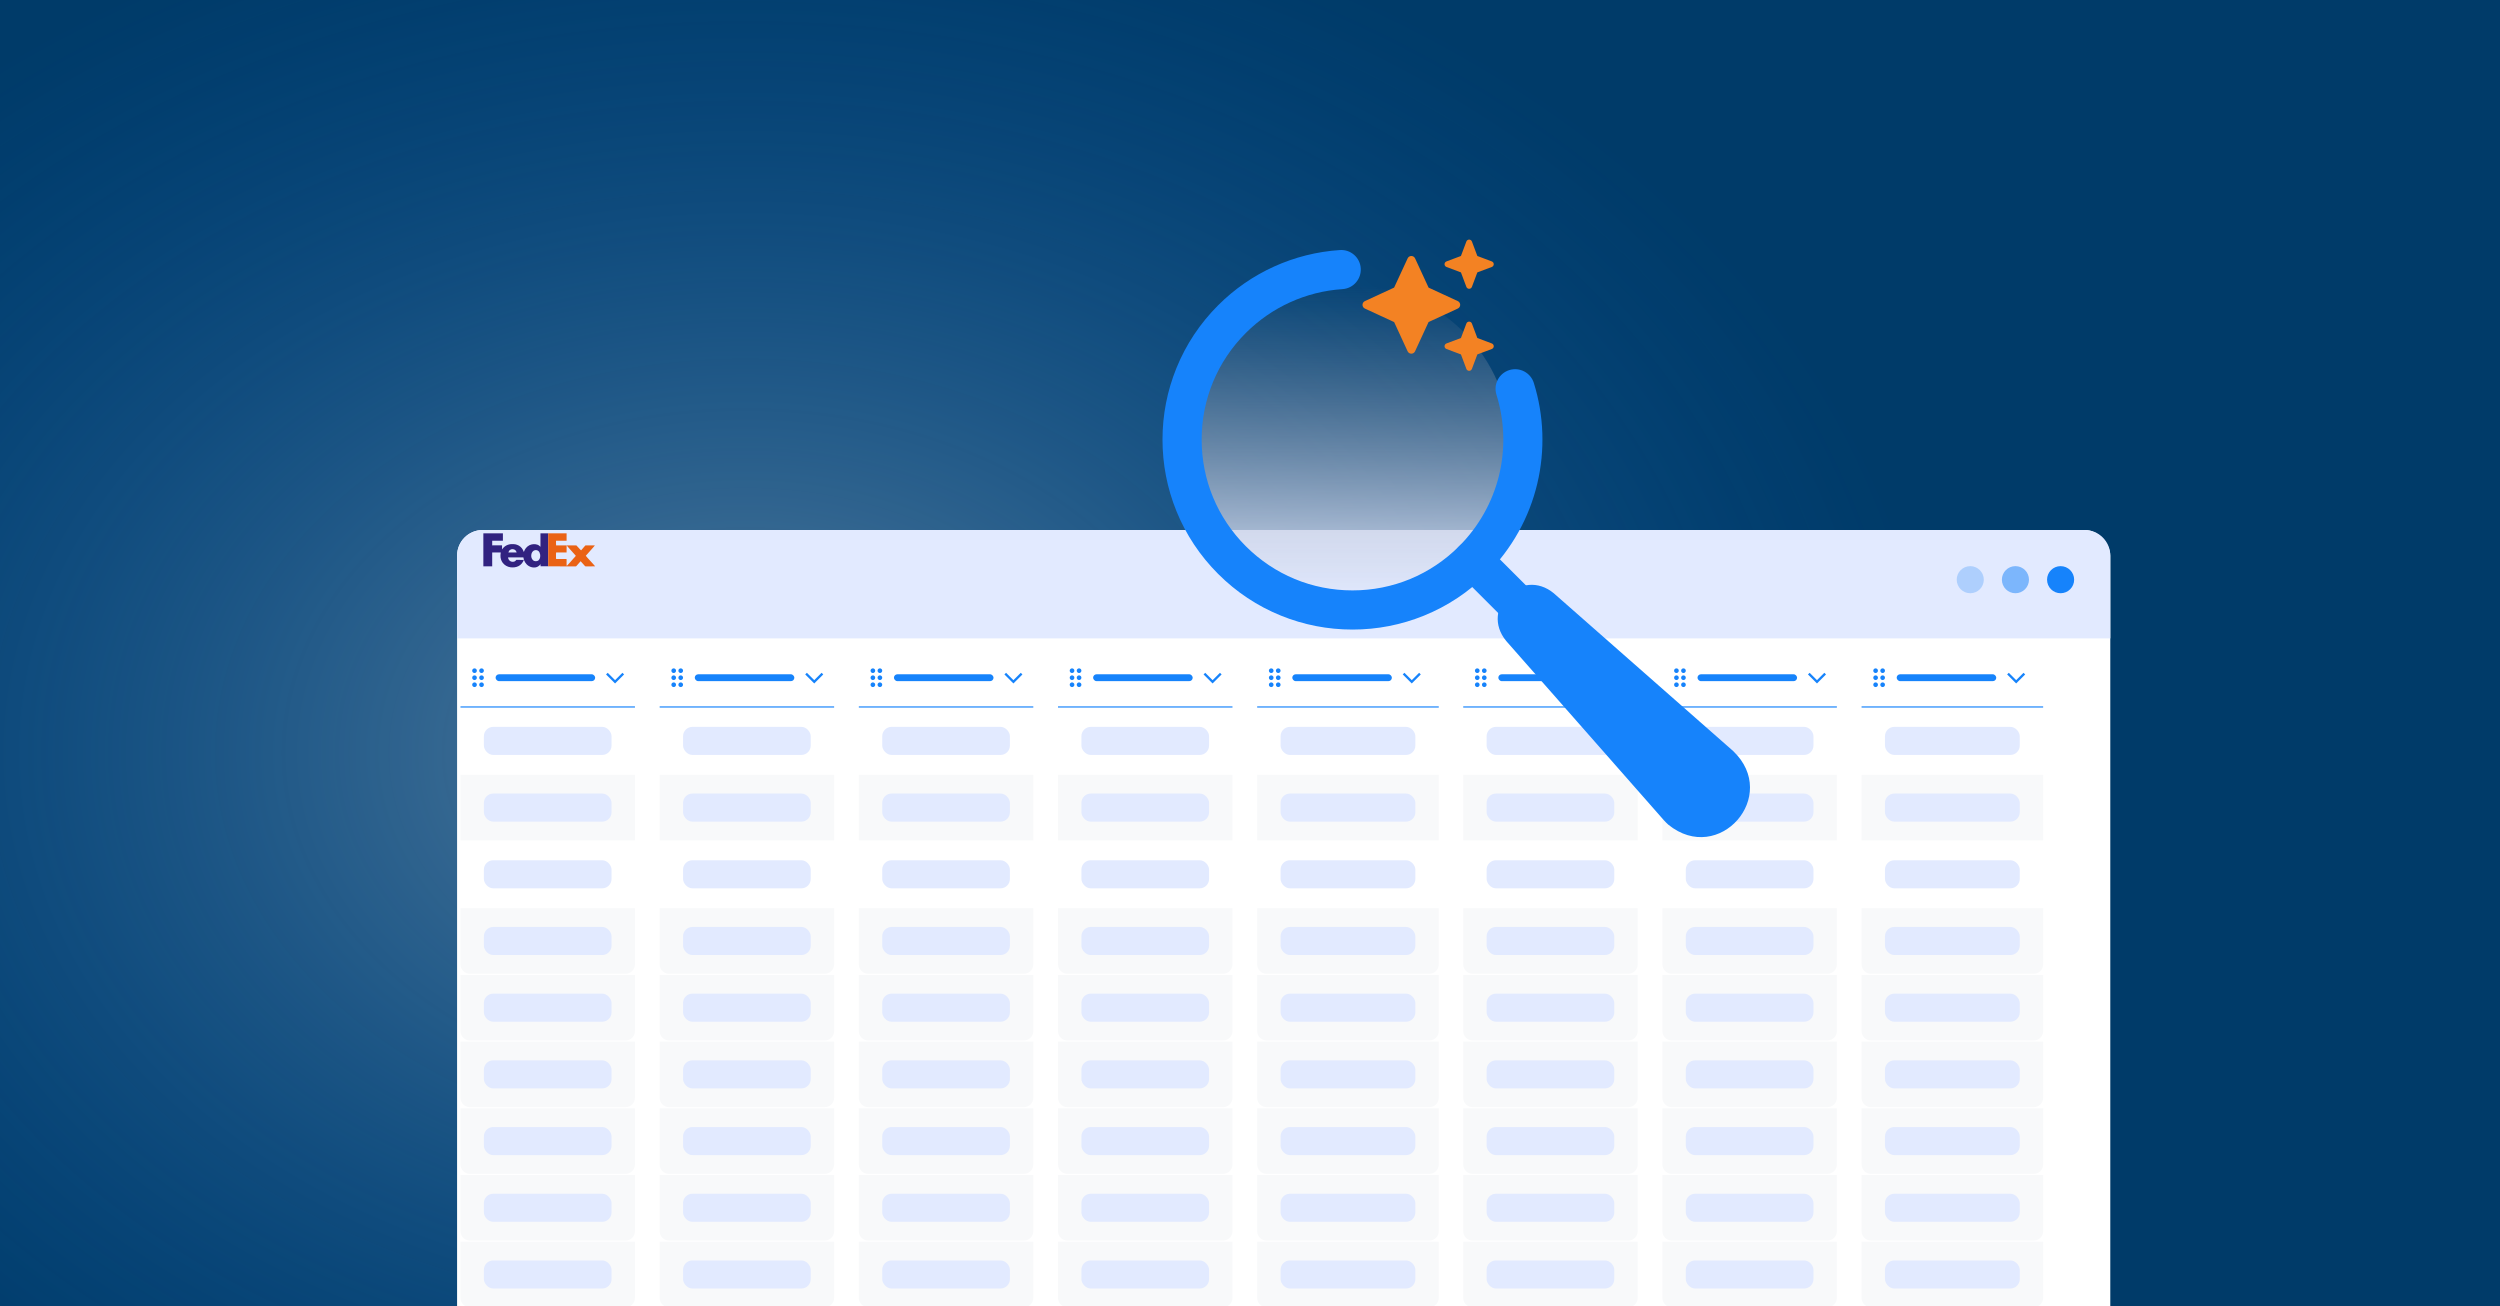 <svg width="1200" height="627" viewBox="0 0 1200 627" fill="none" xmlns="http://www.w3.org/2000/svg">
<g clip-path="url(#clip0_5223_3172)">
<rect width="1200" height="627" fill="#003B69"/>
<ellipse opacity="0.5" cx="358.598" cy="361.5" rx="567.598" ry="426.5" fill="url(#paint0_radial_5223_3172)" fill-opacity="0.7"/>
<g filter="url(#filter0_d_5223_3172)">
<rect x="203" y="238" width="793.54" height="490" rx="12.3" fill="white"/>
<path d="M203 250.3C203 243.507 208.507 238 215.3 238H984.24C991.033 238 996.54 243.507 996.54 250.3V290.035H203V250.3Z" fill="#E2EAFF"/>
<circle cx="972.69" cy="261.849" r="6.504" fill="#1683FB"/>
<circle cx="929.329" cy="261.849" r="6.504" fill="#1683FB" fill-opacity="0.25"/>
<circle cx="951.01" cy="261.849" r="6.504" fill="#1683FB" fill-opacity="0.5"/>
</g>
<g filter="url(#filter1_d_5223_3172)">
<rect x="702.346" y="310.7" width="83.748" height="155.579" rx="4.493" fill="white"/>
<rect x="702.346" y="310.7" width="83.748" height="26.959" rx="4.493" fill="white"/>
<path d="M707.963 324.18C707.963 323.559 708.466 323.056 709.086 323.056C709.707 323.056 710.21 323.559 710.21 324.18C710.21 324.8 709.707 325.303 709.086 325.303C708.466 325.303 707.963 324.8 707.963 324.18ZM707.963 320.81C707.963 320.189 708.466 319.687 709.086 319.687C709.707 319.687 710.21 320.189 710.21 320.81C710.21 321.43 709.707 321.933 709.086 321.933C708.466 321.933 707.963 321.43 707.963 320.81ZM707.963 327.55C707.963 326.929 708.466 326.426 709.086 326.426C709.707 326.426 710.21 326.929 710.21 327.55C710.21 328.17 709.707 328.673 709.086 328.673C708.466 328.673 707.963 328.17 707.963 327.55ZM711.333 324.18C711.333 323.559 711.836 323.056 712.456 323.056C713.077 323.056 713.579 323.559 713.579 324.18C713.579 324.8 713.077 325.303 712.456 325.303C711.836 325.303 711.333 324.8 711.333 324.18ZM711.333 320.81C711.333 320.189 711.836 319.687 712.456 319.687C713.077 319.687 713.579 320.189 713.579 320.81C713.579 321.43 713.077 321.933 712.456 321.933C711.836 321.933 711.333 321.43 711.333 320.81ZM711.333 327.55C711.333 326.929 711.836 326.426 712.456 326.426C713.077 326.426 713.579 326.929 713.579 327.55C713.579 328.17 713.077 328.673 712.456 328.673C711.836 328.673 711.333 328.17 711.333 327.55Z" fill="#1683FB"/>
<g clip-path="url(#clip1_5223_3172)">
<rect x="719.195" y="322.531" width="47.802" height="3.297" rx="1.648" fill="#1683FB"/>
</g>
<path d="M772.615 322.214L776.547 326.145L780.478 322.214" stroke="#1683FB" stroke-width="1.123"/>
<path d="M702.346 338.222L786.094 338.222" stroke="#1683FB" stroke-width="0.562"/>
<rect x="702.346" y="338.783" width="83.748" height="31.453" rx="4.493" fill="white"/>
<rect x="713.578" y="347.77" width="61.282" height="13.48" rx="4.493" fill="#E2EAFF"/>
<rect width="83.748" height="31.453" transform="translate(702.346 370.797)" fill="#F8F9FA"/>
<rect x="713.578" y="379.783" width="61.282" height="13.48" rx="4.493" fill="#E2EAFF"/>
<rect x="702.346" y="402.812" width="83.748" height="31.453" rx="4.493" fill="white"/>
<rect x="713.578" y="411.798" width="61.282" height="13.48" rx="4.493" fill="#E2EAFF"/>
<path d="M702.346 434.826H786.094V461.786C786.094 464.267 784.082 466.279 781.6 466.279H706.839C704.357 466.279 702.346 464.267 702.346 461.786V434.826Z" fill="#F8F9FA"/>
<rect x="713.578" y="443.812" width="61.282" height="13.48" rx="4.493" fill="#E2EAFF"/>
<path d="M702.346 466.841H786.094V493.8C786.094 496.282 784.082 498.294 781.6 498.294H706.839C704.357 498.294 702.346 496.282 702.346 493.8V466.841Z" fill="#F8F9FA"/>
<rect x="713.578" y="475.827" width="61.282" height="13.48" rx="4.493" fill="#E2EAFF"/>
<path d="M702.346 498.854H786.094V525.814C786.094 528.296 784.082 530.307 781.6 530.307H706.839C704.357 530.307 702.346 528.296 702.346 525.814V498.854Z" fill="#F8F9FA"/>
<rect x="713.578" y="507.841" width="61.282" height="13.48" rx="4.493" fill="#E2EAFF"/>
<path d="M702.346 530.869H786.094V557.829C786.094 560.31 784.082 562.322 781.6 562.322H706.839C704.357 562.322 702.346 560.31 702.346 557.829V530.869Z" fill="#F8F9FA"/>
<rect x="713.578" y="539.855" width="61.282" height="13.48" rx="4.493" fill="#E2EAFF"/>
<path d="M702.346 562.884H786.094V589.843C786.094 592.325 784.082 594.337 781.6 594.337H706.839C704.357 594.337 702.346 592.325 702.346 589.843V562.884Z" fill="#F8F9FA"/>
<rect x="713.578" y="571.87" width="61.282" height="13.48" rx="4.493" fill="#E2EAFF"/>
<path d="M702.346 594.898H786.094V621.858C786.094 624.339 784.082 626.351 781.6 626.351H706.839C704.357 626.351 702.346 624.339 702.346 621.858V594.898Z" fill="#F8F9FA"/>
<rect x="713.578" y="603.885" width="61.282" height="13.48" rx="4.493" fill="#E2EAFF"/>
<path d="M702.346 626.912H786.094V653.872C786.094 656.353 784.082 658.365 781.6 658.365H706.839C704.357 658.365 702.346 656.353 702.346 653.872V626.912Z" fill="#F8F9FA"/>
</g>
<g filter="url(#filter2_d_5223_3172)">
<rect x="797.949" y="310.7" width="83.748" height="155.579" rx="4.493" fill="white"/>
<rect x="797.949" y="310.7" width="83.748" height="26.959" rx="4.493" fill="white"/>
<path d="M803.566 324.18C803.566 323.559 804.069 323.056 804.69 323.056C805.31 323.056 805.813 323.559 805.813 324.18C805.813 324.8 805.31 325.303 804.69 325.303C804.069 325.303 803.566 324.8 803.566 324.18ZM803.566 320.81C803.566 320.189 804.069 319.687 804.69 319.687C805.31 319.687 805.813 320.189 805.813 320.81C805.813 321.43 805.31 321.933 804.69 321.933C804.069 321.933 803.566 321.43 803.566 320.81ZM803.566 327.55C803.566 326.929 804.069 326.426 804.69 326.426C805.31 326.426 805.813 326.929 805.813 327.55C805.813 328.17 805.31 328.673 804.69 328.673C804.069 328.673 803.566 328.17 803.566 327.55ZM806.936 324.18C806.936 323.559 807.439 323.056 808.06 323.056C808.68 323.056 809.183 323.559 809.183 324.18C809.183 324.8 808.68 325.303 808.06 325.303C807.439 325.303 806.936 324.8 806.936 324.18ZM806.936 320.81C806.936 320.189 807.439 319.687 808.06 319.687C808.68 319.687 809.183 320.189 809.183 320.81C809.183 321.43 808.68 321.933 808.06 321.933C807.439 321.933 806.936 321.43 806.936 320.81ZM806.936 327.55C806.936 326.929 807.439 326.426 808.06 326.426C808.68 326.426 809.183 326.929 809.183 327.55C809.183 328.17 808.68 328.673 808.06 328.673C807.439 328.673 806.936 328.17 806.936 327.55Z" fill="#1683FB"/>
<g clip-path="url(#clip2_5223_3172)">
<rect x="814.799" y="322.531" width="47.802" height="3.297" rx="1.648" fill="#1683FB"/>
</g>
<path d="M868.219 322.214L872.15 326.145L876.082 322.214" stroke="#1683FB" stroke-width="1.123"/>
<path d="M797.949 338.222L881.697 338.222" stroke="#1683FB" stroke-width="0.562"/>
<rect x="797.949" y="338.783" width="83.748" height="31.453" rx="4.493" fill="white"/>
<rect x="809.182" y="347.77" width="61.282" height="13.48" rx="4.493" fill="#E2EAFF"/>
<rect width="83.748" height="31.453" transform="translate(797.949 370.797)" fill="#F8F9FA"/>
<rect x="809.182" y="379.783" width="61.282" height="13.48" rx="4.493" fill="#E2EAFF"/>
<rect x="797.949" y="402.812" width="83.748" height="31.453" rx="4.493" fill="white"/>
<rect x="809.182" y="411.798" width="61.282" height="13.48" rx="4.493" fill="#E2EAFF"/>
<path d="M797.949 434.826H881.697V461.786C881.697 464.267 879.685 466.279 877.204 466.279H802.442C799.961 466.279 797.949 464.267 797.949 461.786V434.826Z" fill="#F8F9FA"/>
<rect x="809.182" y="443.812" width="61.282" height="13.48" rx="4.493" fill="#E2EAFF"/>
<path d="M797.949 466.841H881.697V493.8C881.697 496.282 879.685 498.294 877.204 498.294H802.442C799.961 498.294 797.949 496.282 797.949 493.8V466.841Z" fill="#F8F9FA"/>
<rect x="809.182" y="475.827" width="61.282" height="13.48" rx="4.493" fill="#E2EAFF"/>
<path d="M797.949 498.854H881.697V525.814C881.697 528.296 879.685 530.307 877.204 530.307H802.442C799.961 530.307 797.949 528.296 797.949 525.814V498.854Z" fill="#F8F9FA"/>
<rect x="809.182" y="507.841" width="61.282" height="13.48" rx="4.493" fill="#E2EAFF"/>
<path d="M797.949 530.869H881.697V557.829C881.697 560.31 879.685 562.322 877.204 562.322H802.442C799.961 562.322 797.949 560.31 797.949 557.829V530.869Z" fill="#F8F9FA"/>
<rect x="809.182" y="539.855" width="61.282" height="13.48" rx="4.493" fill="#E2EAFF"/>
<path d="M797.949 562.884H881.697V589.843C881.697 592.325 879.685 594.337 877.204 594.337H802.442C799.961 594.337 797.949 592.325 797.949 589.843V562.884Z" fill="#F8F9FA"/>
<rect x="809.182" y="571.87" width="61.282" height="13.48" rx="4.493" fill="#E2EAFF"/>
<path d="M797.949 594.898H881.697V621.858C881.697 624.339 879.685 626.351 877.204 626.351H802.442C799.961 626.351 797.949 624.339 797.949 621.858V594.898Z" fill="#F8F9FA"/>
<rect x="809.182" y="603.885" width="61.282" height="13.48" rx="4.493" fill="#E2EAFF"/>
<path d="M797.949 626.912H881.697V653.872C881.697 656.353 879.685 658.365 877.204 658.365H802.442C799.961 658.365 797.949 656.353 797.949 653.872V626.912Z" fill="#F8F9FA"/>
</g>
<g filter="url(#filter3_d_5223_3172)">
<rect x="893.553" y="310.7" width="87.162" height="155.579" rx="4.493" fill="white"/>
<rect x="893.553" y="310.7" width="83.748" height="26.959" rx="4.493" fill="white"/>
<path d="M899.17 324.18C899.17 323.559 899.673 323.056 900.293 323.056C900.914 323.056 901.417 323.559 901.417 324.18C901.417 324.8 900.914 325.303 900.293 325.303C899.673 325.303 899.17 324.8 899.17 324.18ZM899.17 320.81C899.17 320.189 899.673 319.687 900.293 319.687C900.914 319.687 901.417 320.189 901.417 320.81C901.417 321.43 900.914 321.933 900.293 321.933C899.673 321.933 899.17 321.43 899.17 320.81ZM899.17 327.55C899.17 326.929 899.673 326.426 900.293 326.426C900.914 326.426 901.417 326.929 901.417 327.55C901.417 328.17 900.914 328.673 900.293 328.673C899.673 328.673 899.17 328.17 899.17 327.55ZM902.54 324.18C902.54 323.559 903.043 323.056 903.663 323.056C904.284 323.056 904.786 323.559 904.786 324.18C904.786 324.8 904.284 325.303 903.663 325.303C903.043 325.303 902.54 324.8 902.54 324.18ZM902.54 320.81C902.54 320.189 903.043 319.687 903.663 319.687C904.284 319.687 904.786 320.189 904.786 320.81C904.786 321.43 904.284 321.933 903.663 321.933C903.043 321.933 902.54 321.43 902.54 320.81ZM902.54 327.55C902.54 326.929 903.043 326.426 903.663 326.426C904.284 326.426 904.786 326.929 904.786 327.55C904.786 328.17 904.284 328.673 903.663 328.673C903.043 328.673 902.54 328.17 902.54 327.55Z" fill="#1683FB"/>
<g clip-path="url(#clip3_5223_3172)">
<rect x="910.402" y="322.531" width="47.802" height="3.297" rx="1.648" fill="#1683FB"/>
</g>
<path d="M963.822 322.214L967.754 326.145L971.685 322.214" stroke="#1683FB" stroke-width="1.123"/>
<path d="M893.553 338.222L980.714 338.222" stroke="#1683FB" stroke-width="0.562"/>
<rect x="893.553" y="338.783" width="87.162" height="31.453" rx="4.493" fill="white"/>
<rect x="904.785" y="347.77" width="64.695" height="13.48" rx="4.493" fill="#E2EAFF"/>
<rect width="87.162" height="31.453" transform="translate(893.553 370.797)" fill="#F8F9FA"/>
<rect x="904.785" y="379.783" width="64.695" height="13.48" rx="4.493" fill="#E2EAFF"/>
<rect x="893.553" y="402.812" width="87.162" height="31.453" rx="4.493" fill="white"/>
<rect x="904.785" y="411.798" width="64.695" height="13.48" rx="4.493" fill="#E2EAFF"/>
<path d="M893.553 434.826H980.714V461.786C980.714 464.267 978.703 466.279 976.221 466.279H898.046C895.564 466.279 893.553 464.267 893.553 461.786V434.826Z" fill="#F8F9FA"/>
<rect x="904.785" y="443.812" width="64.695" height="13.48" rx="4.493" fill="#E2EAFF"/>
<path d="M893.553 466.841H980.714V493.8C980.714 496.282 978.703 498.294 976.221 498.294H898.046C895.564 498.294 893.553 496.282 893.553 493.8V466.841Z" fill="#F8F9FA"/>
<rect x="904.785" y="475.827" width="64.695" height="13.48" rx="4.493" fill="#E2EAFF"/>
<path d="M893.553 498.854H980.714V525.814C980.714 528.296 978.703 530.307 976.221 530.307H898.046C895.564 530.307 893.553 528.296 893.553 525.814V498.854Z" fill="#F8F9FA"/>
<rect x="904.785" y="507.841" width="64.695" height="13.48" rx="4.493" fill="#E2EAFF"/>
<path d="M893.553 530.869H980.714V557.829C980.714 560.31 978.703 562.322 976.221 562.322H898.046C895.564 562.322 893.553 560.31 893.553 557.829V530.869Z" fill="#F8F9FA"/>
<rect x="904.785" y="539.855" width="64.695" height="13.48" rx="4.493" fill="#E2EAFF"/>
<path d="M893.553 562.884H980.714V589.843C980.714 592.325 978.703 594.337 976.221 594.337H898.046C895.564 594.337 893.553 592.325 893.553 589.843V562.884Z" fill="#F8F9FA"/>
<rect x="904.785" y="571.87" width="64.695" height="13.48" rx="4.493" fill="#E2EAFF"/>
<path d="M893.553 594.898H980.714V621.858C980.714 624.339 978.703 626.351 976.221 626.351H898.046C895.564 626.351 893.553 624.339 893.553 621.858V594.898Z" fill="#F8F9FA"/>
<rect x="904.785" y="603.885" width="64.695" height="13.48" rx="4.493" fill="#E2EAFF"/>
</g>
<g filter="url(#filter4_d_5223_3172)">
<rect x="412.238" y="310.7" width="83.748" height="155.579" rx="4.493" fill="white"/>
<rect x="412.238" y="310.7" width="83.748" height="26.959" rx="4.493" fill="white"/>
<path d="M417.855 324.18C417.855 323.559 418.358 323.056 418.979 323.056C419.599 323.056 420.102 323.559 420.102 324.18C420.102 324.8 419.599 325.303 418.979 325.303C418.358 325.303 417.855 324.8 417.855 324.18ZM417.855 320.81C417.855 320.189 418.358 319.687 418.979 319.687C419.599 319.687 420.102 320.189 420.102 320.81C420.102 321.43 419.599 321.933 418.979 321.933C418.358 321.933 417.855 321.43 417.855 320.81ZM417.855 327.55C417.855 326.929 418.358 326.426 418.979 326.426C419.599 326.426 420.102 326.929 420.102 327.55C420.102 328.17 419.599 328.673 418.979 328.673C418.358 328.673 417.855 328.17 417.855 327.55ZM421.225 324.18C421.225 323.559 421.728 323.056 422.349 323.056C422.969 323.056 423.472 323.559 423.472 324.18C423.472 324.8 422.969 325.303 422.349 325.303C421.728 325.303 421.225 324.8 421.225 324.18ZM421.225 320.81C421.225 320.189 421.728 319.687 422.349 319.687C422.969 319.687 423.472 320.189 423.472 320.81C423.472 321.43 422.969 321.933 422.349 321.933C421.728 321.933 421.225 321.43 421.225 320.81ZM421.225 327.55C421.225 326.929 421.728 326.426 422.349 326.426C422.969 326.426 423.472 326.929 423.472 327.55C423.472 328.17 422.969 328.673 422.349 328.673C421.728 328.673 421.225 328.17 421.225 327.55Z" fill="#1683FB"/>
<g clip-path="url(#clip4_5223_3172)">
<rect x="429.088" y="322.531" width="47.802" height="3.297" rx="1.648" fill="#1683FB"/>
</g>
<path d="M482.508 322.214L486.439 326.145L490.371 322.214" stroke="#1683FB" stroke-width="1.123"/>
<path d="M412.238 338.222L495.986 338.222" stroke="#1683FB" stroke-width="0.562"/>
<rect x="412.238" y="338.783" width="83.748" height="31.453" rx="4.493" fill="white"/>
<rect x="423.471" y="347.77" width="61.282" height="13.48" rx="4.493" fill="#E2EAFF"/>
<rect width="83.748" height="31.453" transform="translate(412.238 370.797)" fill="#F8F9FA"/>
<rect x="423.471" y="379.783" width="61.282" height="13.48" rx="4.493" fill="#E2EAFF"/>
<rect x="412.238" y="402.812" width="83.748" height="31.453" rx="4.493" fill="white"/>
<rect x="423.471" y="411.798" width="61.282" height="13.48" rx="4.493" fill="#E2EAFF"/>
<path d="M412.238 434.826H495.986V461.786C495.986 464.267 493.975 466.279 491.493 466.279H416.732C414.25 466.279 412.238 464.267 412.238 461.786V434.826Z" fill="#F8F9FA"/>
<rect x="423.471" y="443.812" width="61.282" height="13.48" rx="4.493" fill="#E2EAFF"/>
<path d="M412.238 466.841H495.986V493.8C495.986 496.282 493.975 498.294 491.493 498.294H416.732C414.25 498.294 412.238 496.282 412.238 493.8V466.841Z" fill="#F8F9FA"/>
<rect x="423.471" y="475.827" width="61.282" height="13.48" rx="4.493" fill="#E2EAFF"/>
<path d="M412.238 498.854H495.986V525.814C495.986 528.296 493.975 530.307 491.493 530.307H416.732C414.25 530.307 412.238 528.296 412.238 525.814V498.854Z" fill="#F8F9FA"/>
<rect x="423.471" y="507.841" width="61.282" height="13.48" rx="4.493" fill="#E2EAFF"/>
<path d="M412.238 530.869H495.986V557.829C495.986 560.31 493.975 562.322 491.493 562.322H416.732C414.25 562.322 412.238 560.31 412.238 557.829V530.869Z" fill="#F8F9FA"/>
<rect x="423.471" y="539.855" width="61.282" height="13.48" rx="4.493" fill="#E2EAFF"/>
<path d="M412.238 562.884H495.986V589.843C495.986 592.325 493.975 594.337 491.493 594.337H416.732C414.25 594.337 412.238 592.325 412.238 589.843V562.884Z" fill="#F8F9FA"/>
<rect x="423.471" y="571.87" width="61.282" height="13.48" rx="4.493" fill="#E2EAFF"/>
<path d="M412.238 594.898H495.986V621.858C495.986 624.339 493.975 626.351 491.493 626.351H416.732C414.25 626.351 412.238 624.339 412.238 621.858V594.898Z" fill="#F8F9FA"/>
<rect x="423.471" y="603.885" width="61.282" height="13.48" rx="4.493" fill="#E2EAFF"/>
<path d="M412.238 626.912H495.986V653.872C495.986 656.353 493.975 658.365 491.493 658.365H416.732C414.25 658.365 412.238 656.353 412.238 653.872V626.912Z" fill="#F8F9FA"/>
</g>
<g filter="url(#filter5_d_5223_3172)">
<rect x="507.842" y="310.7" width="83.748" height="155.579" rx="4.493" fill="white"/>
<rect x="507.842" y="310.7" width="83.748" height="26.959" rx="4.493" fill="white"/>
<path d="M513.459 324.18C513.459 323.559 513.962 323.056 514.582 323.056C515.203 323.056 515.706 323.559 515.706 324.18C515.706 324.8 515.203 325.303 514.582 325.303C513.962 325.303 513.459 324.8 513.459 324.18ZM513.459 320.81C513.459 320.189 513.962 319.687 514.582 319.687C515.203 319.687 515.706 320.189 515.706 320.81C515.706 321.43 515.203 321.933 514.582 321.933C513.962 321.933 513.459 321.43 513.459 320.81ZM513.459 327.55C513.459 326.929 513.962 326.426 514.582 326.426C515.203 326.426 515.706 326.929 515.706 327.55C515.706 328.17 515.203 328.673 514.582 328.673C513.962 328.673 513.459 328.17 513.459 327.55ZM516.829 324.18C516.829 323.559 517.332 323.056 517.952 323.056C518.573 323.056 519.076 323.559 519.076 324.18C519.076 324.8 518.573 325.303 517.952 325.303C517.332 325.303 516.829 324.8 516.829 324.18ZM516.829 320.81C516.829 320.189 517.332 319.687 517.952 319.687C518.573 319.687 519.076 320.189 519.076 320.81C519.076 321.43 518.573 321.933 517.952 321.933C517.332 321.933 516.829 321.43 516.829 320.81ZM516.829 327.55C516.829 326.929 517.332 326.426 517.952 326.426C518.573 326.426 519.076 326.929 519.076 327.55C519.076 328.17 518.573 328.673 517.952 328.673C517.332 328.673 516.829 328.17 516.829 327.55Z" fill="#1683FB"/>
<g clip-path="url(#clip5_5223_3172)">
<rect x="524.691" y="322.531" width="47.802" height="3.297" rx="1.648" fill="#1683FB"/>
</g>
<path d="M578.111 322.214L582.043 326.145L585.975 322.214" stroke="#1683FB" stroke-width="1.123"/>
<path d="M507.842 338.222L591.59 338.222" stroke="#1683FB" stroke-width="0.562"/>
<rect x="507.842" y="338.783" width="83.748" height="31.453" rx="4.493" fill="white"/>
<rect x="519.074" y="347.77" width="61.282" height="13.48" rx="4.493" fill="#E2EAFF"/>
<rect width="83.748" height="31.453" transform="translate(507.842 370.797)" fill="#F8F9FA"/>
<rect x="519.074" y="379.783" width="61.282" height="13.48" rx="4.493" fill="#E2EAFF"/>
<rect x="507.842" y="402.812" width="83.748" height="31.453" rx="4.493" fill="white"/>
<rect x="519.074" y="411.798" width="61.282" height="13.48" rx="4.493" fill="#E2EAFF"/>
<path d="M507.842 434.826H591.59V461.786C591.59 464.267 589.578 466.279 587.097 466.279H512.335C509.853 466.279 507.842 464.267 507.842 461.786V434.826Z" fill="#F8F9FA"/>
<rect x="519.074" y="443.812" width="61.282" height="13.48" rx="4.493" fill="#E2EAFF"/>
<path d="M507.842 466.841H591.59V493.8C591.59 496.282 589.578 498.294 587.097 498.294H512.335C509.853 498.294 507.842 496.282 507.842 493.8V466.841Z" fill="#F8F9FA"/>
<rect x="519.074" y="475.827" width="61.282" height="13.48" rx="4.493" fill="#E2EAFF"/>
<path d="M507.842 498.854H591.59V525.814C591.59 528.296 589.578 530.307 587.097 530.307H512.335C509.853 530.307 507.842 528.296 507.842 525.814V498.854Z" fill="#F8F9FA"/>
<rect x="519.074" y="507.841" width="61.282" height="13.48" rx="4.493" fill="#E2EAFF"/>
<path d="M507.842 530.869H591.59V557.829C591.59 560.31 589.578 562.322 587.097 562.322H512.335C509.853 562.322 507.842 560.31 507.842 557.829V530.869Z" fill="#F8F9FA"/>
<rect x="519.074" y="539.855" width="61.282" height="13.48" rx="4.493" fill="#E2EAFF"/>
<path d="M507.842 562.884H591.59V589.843C591.59 592.325 589.578 594.337 587.097 594.337H512.335C509.853 594.337 507.842 592.325 507.842 589.843V562.884Z" fill="#F8F9FA"/>
<rect x="519.074" y="571.87" width="61.282" height="13.48" rx="4.493" fill="#E2EAFF"/>
<path d="M507.842 594.898H591.59V621.858C591.59 624.339 589.578 626.351 587.097 626.351H512.335C509.853 626.351 507.842 624.339 507.842 621.858V594.898Z" fill="#F8F9FA"/>
<rect x="519.074" y="603.885" width="61.282" height="13.48" rx="4.493" fill="#E2EAFF"/>
</g>
<g filter="url(#filter6_d_5223_3172)">
<rect x="221.029" y="310.7" width="83.748" height="155.579" rx="4.493" fill="white"/>
<rect x="221.029" y="310.7" width="83.748" height="26.959" rx="4.493" fill="white"/>
<path d="M226.646 324.18C226.646 323.559 227.149 323.056 227.77 323.056C228.39 323.056 228.893 323.559 228.893 324.18C228.893 324.8 228.39 325.303 227.77 325.303C227.149 325.303 226.646 324.8 226.646 324.18ZM226.646 320.81C226.646 320.189 227.149 319.687 227.77 319.687C228.39 319.687 228.893 320.189 228.893 320.81C228.893 321.43 228.39 321.933 227.77 321.933C227.149 321.933 226.646 321.43 226.646 320.81ZM226.646 327.55C226.646 326.929 227.149 326.426 227.77 326.426C228.39 326.426 228.893 326.929 228.893 327.55C228.893 328.17 228.39 328.673 227.77 328.673C227.149 328.673 226.646 328.17 226.646 327.55ZM230.016 324.18C230.016 323.559 230.519 323.056 231.14 323.056C231.76 323.056 232.263 323.559 232.263 324.18C232.263 324.8 231.76 325.303 231.14 325.303C230.519 325.303 230.016 324.8 230.016 324.18ZM230.016 320.81C230.016 320.189 230.519 319.687 231.14 319.687C231.76 319.687 232.263 320.189 232.263 320.81C232.263 321.43 231.76 321.933 231.14 321.933C230.519 321.933 230.016 321.43 230.016 320.81ZM230.016 327.55C230.016 326.929 230.519 326.426 231.14 326.426C231.76 326.426 232.263 326.929 232.263 327.55C232.263 328.17 231.76 328.673 231.14 328.673C230.519 328.673 230.016 328.17 230.016 327.55Z" fill="#1683FB"/>
<g clip-path="url(#clip6_5223_3172)">
<rect x="237.879" y="322.531" width="47.802" height="3.297" rx="1.648" fill="#1683FB"/>
</g>
<path d="M291.299 322.214L295.23 326.145L299.162 322.214" stroke="#1683FB" stroke-width="1.123"/>
<path d="M221.029 338.222L304.777 338.222" stroke="#1683FB" stroke-width="0.562"/>
<rect x="221.029" y="338.783" width="83.748" height="31.453" rx="4.493" fill="white"/>
<rect x="232.262" y="347.77" width="61.282" height="13.48" rx="4.493" fill="#E2EAFF"/>
<rect width="83.748" height="31.453" transform="translate(221.029 370.797)" fill="#F8F9FA"/>
<rect x="232.262" y="379.783" width="61.282" height="13.48" rx="4.493" fill="#E2EAFF"/>
<rect x="221.029" y="402.812" width="83.748" height="31.453" rx="4.493" fill="white"/>
<rect x="232.262" y="411.798" width="61.282" height="13.48" rx="4.493" fill="#E2EAFF"/>
<path d="M221.029 434.826H304.777V461.786C304.777 464.267 302.766 466.279 300.284 466.279H225.523C223.041 466.279 221.029 464.267 221.029 461.786V434.826Z" fill="#F8F9FA"/>
<rect x="232.262" y="443.812" width="61.282" height="13.48" rx="4.493" fill="#E2EAFF"/>
<path d="M221.029 466.841H304.777V493.8C304.777 496.282 302.766 498.294 300.284 498.294H225.523C223.041 498.294 221.029 496.282 221.029 493.8V466.841Z" fill="#F8F9FA"/>
<rect x="232.262" y="475.827" width="61.282" height="13.48" rx="4.493" fill="#E2EAFF"/>
<path d="M221.029 498.854H304.777V525.814C304.777 528.296 302.766 530.307 300.284 530.307H225.523C223.041 530.307 221.029 528.296 221.029 525.814V498.854Z" fill="#F8F9FA"/>
<rect x="232.262" y="507.841" width="61.282" height="13.48" rx="4.493" fill="#E2EAFF"/>
<path d="M221.029 530.869H304.777V557.829C304.777 560.31 302.766 562.322 300.284 562.322H225.523C223.041 562.322 221.029 560.31 221.029 557.829V530.869Z" fill="#F8F9FA"/>
<rect x="232.262" y="539.855" width="61.282" height="13.48" rx="4.493" fill="#E2EAFF"/>
<path d="M221.029 562.884H304.777V589.843C304.777 592.325 302.766 594.337 300.284 594.337H225.523C223.041 594.337 221.029 592.325 221.029 589.843V562.884Z" fill="#F8F9FA"/>
<rect x="232.262" y="571.87" width="61.282" height="13.48" rx="4.493" fill="#E2EAFF"/>
<path d="M221.029 594.898H304.777V621.858C304.777 624.339 302.766 626.351 300.284 626.351H225.523C223.041 626.351 221.029 624.339 221.029 621.858V594.898Z" fill="#F8F9FA"/>
<rect x="232.262" y="603.885" width="61.282" height="13.48" rx="4.493" fill="#E2EAFF"/>
<path d="M221.029 626.912H304.777V653.872C304.777 656.353 302.766 658.365 300.284 658.365H225.523C223.041 658.365 221.029 656.353 221.029 653.872V626.912Z" fill="#F8F9FA"/>
</g>
<g filter="url(#filter7_d_5223_3172)">
<rect x="316.635" y="310.7" width="83.748" height="155.579" rx="4.493" fill="white"/>
<rect x="316.635" y="310.7" width="83.748" height="26.959" rx="4.493" fill="white"/>
<path d="M322.252 324.18C322.252 323.559 322.755 323.056 323.375 323.056C323.996 323.056 324.499 323.559 324.499 324.18C324.499 324.8 323.996 325.303 323.375 325.303C322.755 325.303 322.252 324.8 322.252 324.18ZM322.252 320.81C322.252 320.189 322.755 319.687 323.375 319.687C323.996 319.687 324.499 320.189 324.499 320.81C324.499 321.43 323.996 321.933 323.375 321.933C322.755 321.933 322.252 321.43 322.252 320.81ZM322.252 327.55C322.252 326.929 322.755 326.426 323.375 326.426C323.996 326.426 324.499 326.929 324.499 327.55C324.499 328.17 323.996 328.673 323.375 328.673C322.755 328.673 322.252 328.17 322.252 327.55ZM325.622 324.18C325.622 323.559 326.125 323.056 326.745 323.056C327.366 323.056 327.869 323.559 327.869 324.18C327.869 324.8 327.366 325.303 326.745 325.303C326.125 325.303 325.622 324.8 325.622 324.18ZM325.622 320.81C325.622 320.189 326.125 319.687 326.745 319.687C327.366 319.687 327.869 320.189 327.869 320.81C327.869 321.43 327.366 321.933 326.745 321.933C326.125 321.933 325.622 321.43 325.622 320.81ZM325.622 327.55C325.622 326.929 326.125 326.426 326.745 326.426C327.366 326.426 327.869 326.929 327.869 327.55C327.869 328.17 327.366 328.673 326.745 328.673C326.125 328.673 325.622 328.17 325.622 327.55Z" fill="#1683FB"/>
<g clip-path="url(#clip7_5223_3172)">
<rect x="333.484" y="322.531" width="47.802" height="3.297" rx="1.648" fill="#1683FB"/>
</g>
<path d="M386.904 322.214L390.836 326.145L394.767 322.214" stroke="#1683FB" stroke-width="1.123"/>
<path d="M316.635 338.222L400.383 338.222" stroke="#1683FB" stroke-width="0.562"/>
<rect x="316.635" y="338.783" width="83.748" height="31.453" rx="4.493" fill="white"/>
<rect x="327.867" y="347.77" width="61.282" height="13.48" rx="4.493" fill="#E2EAFF"/>
<rect width="83.748" height="31.453" transform="translate(316.635 370.797)" fill="#F8F9FA"/>
<rect x="327.867" y="379.783" width="61.282" height="13.48" rx="4.493" fill="#E2EAFF"/>
<rect x="316.635" y="402.812" width="83.748" height="31.453" rx="4.493" fill="white"/>
<rect x="327.867" y="411.798" width="61.282" height="13.48" rx="4.493" fill="#E2EAFF"/>
<path d="M316.635 434.826H400.383V461.786C400.383 464.267 398.371 466.279 395.889 466.279H321.128C318.646 466.279 316.635 464.267 316.635 461.786V434.826Z" fill="#F8F9FA"/>
<rect x="327.867" y="443.812" width="61.282" height="13.48" rx="4.493" fill="#E2EAFF"/>
<path d="M316.635 466.841H400.383V493.8C400.383 496.282 398.371 498.294 395.889 498.294H321.128C318.646 498.294 316.635 496.282 316.635 493.8V466.841Z" fill="#F8F9FA"/>
<rect x="327.867" y="475.827" width="61.282" height="13.48" rx="4.493" fill="#E2EAFF"/>
<path d="M316.635 498.854H400.383V525.814C400.383 528.296 398.371 530.307 395.889 530.307H321.128C318.646 530.307 316.635 528.296 316.635 525.814V498.854Z" fill="#F8F9FA"/>
<rect x="327.867" y="507.841" width="61.282" height="13.48" rx="4.493" fill="#E2EAFF"/>
<path d="M316.635 530.869H400.383V557.829C400.383 560.31 398.371 562.322 395.889 562.322H321.128C318.646 562.322 316.635 560.31 316.635 557.829V530.869Z" fill="#F8F9FA"/>
<rect x="327.867" y="539.855" width="61.282" height="13.48" rx="4.493" fill="#E2EAFF"/>
<path d="M316.635 562.884H400.383V589.843C400.383 592.325 398.371 594.337 395.889 594.337H321.128C318.646 594.337 316.635 592.325 316.635 589.843V562.884Z" fill="#F8F9FA"/>
<rect x="327.867" y="571.87" width="61.282" height="13.48" rx="4.493" fill="#E2EAFF"/>
<path d="M316.635 594.898H400.383V621.858C400.383 624.339 398.371 626.351 395.889 626.351H321.128C318.646 626.351 316.635 624.339 316.635 621.858V594.898Z" fill="#F8F9FA"/>
<rect x="327.867" y="603.885" width="61.282" height="13.48" rx="4.493" fill="#E2EAFF"/>
<path d="M316.635 626.912H400.383V653.872C400.383 656.353 398.371 658.365 395.889 658.365H321.128C318.646 658.365 316.635 656.353 316.635 653.872V626.912Z" fill="#F8F9FA"/>
</g>
<g filter="url(#filter8_d_5223_3172)">
<rect x="603.445" y="310.7" width="87.162" height="155.579" rx="4.493" fill="white"/>
<rect x="603.445" y="310.7" width="83.748" height="26.959" rx="4.493" fill="white"/>
<path d="M609.062 324.18C609.062 323.559 609.565 323.056 610.186 323.056C610.806 323.056 611.309 323.559 611.309 324.18C611.309 324.8 610.806 325.303 610.186 325.303C609.565 325.303 609.062 324.8 609.062 324.18ZM609.062 320.81C609.062 320.189 609.565 319.687 610.186 319.687C610.806 319.687 611.309 320.189 611.309 320.81C611.309 321.43 610.806 321.933 610.186 321.933C609.565 321.933 609.062 321.43 609.062 320.81ZM609.062 327.55C609.062 326.929 609.565 326.426 610.186 326.426C610.806 326.426 611.309 326.929 611.309 327.55C611.309 328.17 610.806 328.673 610.186 328.673C609.565 328.673 609.062 328.17 609.062 327.55ZM612.432 324.18C612.432 323.559 612.935 323.056 613.556 323.056C614.176 323.056 614.679 323.559 614.679 324.18C614.679 324.8 614.176 325.303 613.556 325.303C612.935 325.303 612.432 324.8 612.432 324.18ZM612.432 320.81C612.432 320.189 612.935 319.687 613.556 319.687C614.176 319.687 614.679 320.189 614.679 320.81C614.679 321.43 614.176 321.933 613.556 321.933C612.935 321.933 612.432 321.43 612.432 320.81ZM612.432 327.55C612.432 326.929 612.935 326.426 613.556 326.426C614.176 326.426 614.679 326.929 614.679 327.55C614.679 328.17 614.176 328.673 613.556 328.673C612.935 328.673 612.432 328.17 612.432 327.55Z" fill="#1683FB"/>
<g clip-path="url(#clip8_5223_3172)">
<rect x="620.295" y="322.531" width="47.802" height="3.297" rx="1.648" fill="#1683FB"/>
</g>
<path d="M673.715 322.214L677.646 326.145L681.578 322.214" stroke="#1683FB" stroke-width="1.123"/>
<path d="M603.445 338.222L690.607 338.222" stroke="#1683FB" stroke-width="0.562"/>
<rect x="603.445" y="338.783" width="87.162" height="31.453" rx="4.493" fill="white"/>
<rect x="614.678" y="347.77" width="64.695" height="13.48" rx="4.493" fill="#E2EAFF"/>
<rect width="87.162" height="31.453" transform="translate(603.445 370.797)" fill="#F8F9FA"/>
<rect x="614.678" y="379.783" width="64.695" height="13.48" rx="4.493" fill="#E2EAFF"/>
<rect x="603.445" y="402.812" width="87.162" height="31.453" rx="4.493" fill="white"/>
<rect x="614.678" y="411.798" width="64.695" height="13.48" rx="4.493" fill="#E2EAFF"/>
<path d="M603.445 434.826H690.607V461.786C690.607 464.267 688.595 466.279 686.114 466.279H607.939C605.457 466.279 603.445 464.267 603.445 461.786V434.826Z" fill="#F8F9FA"/>
<rect x="614.678" y="443.812" width="64.695" height="13.48" rx="4.493" fill="#E2EAFF"/>
<path d="M603.445 466.841H690.607V493.8C690.607 496.282 688.595 498.294 686.114 498.294H607.939C605.457 498.294 603.445 496.282 603.445 493.8V466.841Z" fill="#F8F9FA"/>
<rect x="614.678" y="475.827" width="64.695" height="13.48" rx="4.493" fill="#E2EAFF"/>
<path d="M603.445 498.854H690.607V525.814C690.607 528.296 688.595 530.307 686.114 530.307H607.939C605.457 530.307 603.445 528.296 603.445 525.814V498.854Z" fill="#F8F9FA"/>
<rect x="614.678" y="507.841" width="64.695" height="13.48" rx="4.493" fill="#E2EAFF"/>
<path d="M603.445 530.869H690.607V557.829C690.607 560.31 688.595 562.322 686.114 562.322H607.939C605.457 562.322 603.445 560.31 603.445 557.829V530.869Z" fill="#F8F9FA"/>
<rect x="614.678" y="539.855" width="64.695" height="13.48" rx="4.493" fill="#E2EAFF"/>
<path d="M603.445 562.884H690.607V589.843C690.607 592.325 688.595 594.337 686.114 594.337H607.939C605.457 594.337 603.445 592.325 603.445 589.843V562.884Z" fill="#F8F9FA"/>
<rect x="614.678" y="571.87" width="64.695" height="13.48" rx="4.493" fill="#E2EAFF"/>
<path d="M603.445 594.898H690.607V621.858C690.607 624.339 688.595 626.351 686.114 626.351H607.939C605.457 626.351 603.445 624.339 603.445 621.858V594.898Z" fill="#F8F9FA"/>
<rect x="614.678" y="603.885" width="64.695" height="13.48" rx="4.493" fill="#E2EAFF"/>
</g>
<path d="M232.007 256.011C235.136 255.99 238.264 256.006 241.394 256.004C241.407 257.189 241.408 258.375 241.394 259.56C239.683 259.571 237.971 259.571 236.258 259.56C236.246 260.299 236.25 261.038 236.255 261.776C237.831 261.765 239.406 261.774 240.982 261.77C240.989 262.424 240.984 263.076 240.982 263.729C241.342 263.193 241.784 262.718 242.281 262.307C243.103 261.687 244.103 261.311 245.125 261.199C246.143 261.141 247.197 261.125 248.164 261.499C249.399 261.901 250.425 262.833 251.019 263.979C251.189 264.295 251.313 264.632 251.448 264.964C251.864 263.6 252.808 262.386 254.082 261.727C255.233 261.157 256.603 261.024 257.832 261.41C258.447 261.604 258.975 261.991 259.415 262.456C259.421 260.304 259.417 258.154 259.416 256.002C260.663 256.007 261.91 255.991 263.157 256.012C263.128 259.081 263.153 262.15 263.145 265.219C263.15 267.411 263.136 269.605 263.152 271.797C261.923 271.836 260.696 271.813 259.467 271.813C259.46 271.469 259.458 271.127 259.461 270.784L259.43 270.83C258.866 271.571 258.074 272.16 257.147 272.34C255.989 272.543 254.761 272.29 253.767 271.665C252.348 270.774 251.404 269.199 251.222 267.542C248.902 267.535 246.583 267.544 244.263 267.537C244.133 267.546 243.993 267.522 243.874 267.585C243.924 268.26 244.291 268.922 244.858 269.296C245.501 269.741 246.371 269.761 247.077 269.463C247.387 269.299 247.606 269.012 247.827 268.748C249.033 268.764 250.24 268.741 251.446 268.756C250.966 270.032 250.05 271.181 248.805 271.775C247.65 272.339 246.313 272.46 245.049 272.302C243.562 272.104 242.148 271.308 241.267 270.086C240.572 269.125 240.19 267.934 240.226 266.747C240.204 266.225 240.304 265.711 240.365 265.195C238.996 265.191 237.626 265.195 236.256 265.194C236.251 267.409 236.252 269.627 236.256 271.843C234.841 271.865 233.424 271.843 232.008 271.854C232 266.572 231.996 261.292 232.007 256.011ZM244.85 263.936C244.413 264.227 244.166 264.711 244.006 265.195C245.334 265.204 246.661 265.232 247.988 265.195C247.857 264.808 247.719 264.397 247.404 264.115C246.726 263.491 245.607 263.395 244.85 263.936ZM256.702 264.1C255.769 264.325 255.173 265.238 255.049 266.148C254.839 267.133 255.113 268.263 255.897 268.931C256.645 269.581 257.877 269.544 258.594 268.865C259.267 268.159 259.397 267.11 259.274 266.18C259.158 265.548 258.939 264.879 258.419 264.463C257.943 264.075 257.293 263.979 256.702 264.1Z" fill="#312280"/>
<path d="M284.836 270.865C284.149 270.11 283.482 269.339 282.777 268.599C282.273 267.966 281.625 267.445 281.187 266.764C282.396 265.351 283.658 263.982 284.893 262.591C285.132 262.347 285.353 262.087 285.536 261.797C284.101 261.762 282.666 261.792 281.232 261.78C280.985 261.74 280.844 261.976 280.699 262.131C280.13 262.828 279.514 263.481 278.929 264.166C278.093 263.456 277.464 262.535 276.658 261.799C276.208 261.757 275.755 261.792 275.304 261.781C274.2 261.791 273.095 261.762 271.993 261.799C272.504 262.502 273.148 263.096 273.703 263.766C274.545 264.705 275.386 265.646 276.227 266.588C276.284 266.66 276.338 266.735 276.377 266.819C276.093 267.253 275.694 267.594 275.353 267.983C274.834 268.594 274.262 269.159 273.767 269.79C273.175 270.394 272.652 271.064 272.052 271.658C271.887 270.91 271.998 270.136 271.965 269.376C271.938 269.025 272.031 268.646 271.919 268.312C270.258 268.287 268.595 268.299 266.934 268.31C266.854 267.878 266.882 267.437 266.881 267.001C266.899 266.395 266.831 265.783 266.939 265.183C268.613 265.185 270.287 265.188 271.961 265.182C271.983 264.05 271.947 262.916 271.982 261.785C270.3 261.785 268.619 261.777 266.937 261.789C266.831 261.055 266.887 260.307 266.897 259.567C268.587 259.56 270.277 259.593 271.965 259.551C271.971 258.372 271.968 257.194 271.966 256.015C269.03 256.022 266.094 256.024 263.157 256.015C263.128 259.083 263.153 262.152 263.145 265.221C263.15 267.414 263.136 269.607 263.151 271.8C263.098 271.801 263.046 271.801 262.992 271.803C262.994 271.82 262.995 271.838 262.996 271.855C267.438 271.86 271.879 271.862 276.321 271.859C276.546 271.894 276.674 271.689 276.804 271.544C277.41 270.801 278.075 270.11 278.706 269.389C279.435 270.155 280.124 270.959 280.826 271.748C280.952 271.89 281.153 271.852 281.322 271.862C282.763 271.851 284.205 271.875 285.645 271.852C285.422 271.488 285.114 271.19 284.839 270.867L284.836 270.865Z" fill="#EA6214"/>
<circle cx="648.5" cy="213.5" r="76.5" fill="url(#paint1_linear_5223_3172)"/>
<path d="M649.184 302.192C637.344 302.192 625.803 299.946 614.875 295.514C603.557 290.925 593.407 284.186 584.707 275.485C576.004 266.783 569.267 256.633 564.678 245.317C560.246 234.389 558 222.845 558 211.008C558 199.171 560.246 187.627 564.678 176.699C569.267 165.381 576.006 155.231 584.707 146.531C600.351 130.886 621.11 121.472 643.162 120.02C648.344 119.681 652.82 123.602 653.159 128.783C653.5 133.963 649.577 138.44 644.397 138.78C626.895 139.932 610.419 147.405 598 159.824C584.328 173.496 576.798 191.672 576.798 211.008C576.798 230.344 584.328 248.52 598 262.192C611.672 275.864 629.848 283.394 649.184 283.394C668.52 283.394 686.696 275.864 700.368 262.192C719.458 243.102 726.326 215.216 718.29 189.416C716.745 184.459 719.512 179.189 724.469 177.644C729.426 176.102 734.695 178.867 736.24 183.824C741.106 199.452 741.685 216.139 737.911 232.085C734.027 248.497 725.642 263.507 713.661 275.487C704.959 284.19 694.809 290.927 683.493 295.516C672.565 299.948 661.024 302.194 649.184 302.194V302.192Z" fill="#1683FB"/>
<path d="M817.99 389.211C815.585 389.211 813.178 388.292 811.343 386.458L700.37 275.485C696.699 271.814 696.699 265.862 700.37 262.192C704.041 258.521 709.993 258.521 713.664 262.192L824.637 373.165C828.307 376.835 828.307 382.787 824.637 386.458C822.8 388.294 820.395 389.211 817.99 389.211Z" fill="#1683FB"/>
<path d="M745.876 284.817L831.9 360.484C854.525 382.021 825.082 415.554 800.793 395.848C800.063 395.206 799.296 394.427 798.665 393.72L722.997 307.695C710.091 292.102 730.368 271.935 745.878 284.814L745.876 284.817Z" fill="#1683FB"/>
<path d="M694.298 125.484C693.744 125.693 693.375 126.222 693.375 126.812C693.375 127.403 693.744 127.932 694.298 128.141L701.25 130.75L703.859 137.702C704.068 138.256 704.597 138.625 705.188 138.625C705.778 138.625 706.307 138.256 706.516 137.702L709.125 130.75L716.077 128.141C716.631 127.932 717 127.403 717 126.812C717 126.222 716.631 125.693 716.077 125.484L709.125 122.875L706.516 115.923C706.307 115.369 705.778 115 705.188 115C704.597 115 704.068 115.369 703.859 115.923L701.25 122.875L694.298 125.484ZM679.237 124.019C678.917 123.318 678.216 122.875 677.453 122.875C676.69 122.875 675.988 123.318 675.669 124.019L669.172 138.047L655.144 144.531C654.443 144.851 654 145.553 654 146.328C654 147.103 654.443 147.792 655.144 148.112L669.184 154.596L675.656 168.624C675.976 169.325 676.678 169.768 677.44 169.768C678.203 169.768 678.905 169.325 679.225 168.624L685.709 154.584L699.749 148.1C700.45 147.78 700.893 147.078 700.893 146.315C700.893 145.553 700.45 144.851 699.749 144.531L685.721 138.059L679.237 124.019ZM701.25 162.25L694.298 164.859C693.744 165.068 693.375 165.597 693.375 166.188C693.375 166.778 693.744 167.307 694.298 167.516L701.25 170.125L703.859 177.077C704.068 177.631 704.597 178 705.188 178C705.778 178 706.307 177.631 706.516 177.077L709.125 170.125L716.077 167.516C716.631 167.307 717 166.778 717 166.188C717 165.597 716.631 165.068 716.077 164.859L709.125 162.25L706.516 155.298C706.307 154.744 705.778 154.375 705.188 154.375C704.597 154.375 704.068 154.744 703.859 155.298L701.25 162.25Z" fill="#F38223"/>
</g>
<defs>
<filter id="filter0_d_5223_3172" x="182.501" y="217.501" width="867.336" height="563.797" filterUnits="userSpaceOnUse" color-interpolation-filters="sRGB">
<feFlood flood-opacity="0" result="BackgroundImageFix"/>
<feColorMatrix in="SourceAlpha" type="matrix" values="0 0 0 0 0 0 0 0 0 0 0 0 0 0 0 0 0 0 127 0" result="hardAlpha"/>
<feOffset dx="16.399" dy="16.399"/>
<feGaussianBlur stdDeviation="18.449"/>
<feComposite in2="hardAlpha" operator="out"/>
<feColorMatrix type="matrix" values="0 0 0 0 0 0 0 0 0 0 0 0 0 0 0 0 0 0 0.1 0"/>
<feBlend mode="normal" in2="BackgroundImageFix" result="effect1_dropShadow_5223_3172"/>
<feBlend mode="normal" in="SourceGraphic" in2="effect1_dropShadow_5223_3172" result="shape"/>
</filter>
<filter id="filter1_d_5223_3172" x="700.099" y="309.577" width="88.241" height="352.158" filterUnits="userSpaceOnUse" color-interpolation-filters="sRGB">
<feFlood flood-opacity="0" result="BackgroundImageFix"/>
<feColorMatrix in="SourceAlpha" type="matrix" values="0 0 0 0 0 0 0 0 0 0 0 0 0 0 0 0 0 0 127 0" result="hardAlpha"/>
<feOffset dy="1.123"/>
<feGaussianBlur stdDeviation="1.123"/>
<feColorMatrix type="matrix" values="0 0 0 0 0 0 0 0 0 0 0 0 0 0 0 0 0 0 0.05 0"/>
<feBlend mode="normal" in2="BackgroundImageFix" result="effect1_dropShadow_5223_3172"/>
<feBlend mode="normal" in="SourceGraphic" in2="effect1_dropShadow_5223_3172" result="shape"/>
</filter>
<filter id="filter2_d_5223_3172" x="795.703" y="309.577" width="88.241" height="352.158" filterUnits="userSpaceOnUse" color-interpolation-filters="sRGB">
<feFlood flood-opacity="0" result="BackgroundImageFix"/>
<feColorMatrix in="SourceAlpha" type="matrix" values="0 0 0 0 0 0 0 0 0 0 0 0 0 0 0 0 0 0 127 0" result="hardAlpha"/>
<feOffset dy="1.123"/>
<feGaussianBlur stdDeviation="1.123"/>
<feColorMatrix type="matrix" values="0 0 0 0 0 0 0 0 0 0 0 0 0 0 0 0 0 0 0.05 0"/>
<feBlend mode="normal" in2="BackgroundImageFix" result="effect1_dropShadow_5223_3172"/>
<feBlend mode="normal" in="SourceGraphic" in2="effect1_dropShadow_5223_3172" result="shape"/>
</filter>
<filter id="filter3_d_5223_3172" x="891.306" y="309.577" width="91.655" height="320.145" filterUnits="userSpaceOnUse" color-interpolation-filters="sRGB">
<feFlood flood-opacity="0" result="BackgroundImageFix"/>
<feColorMatrix in="SourceAlpha" type="matrix" values="0 0 0 0 0 0 0 0 0 0 0 0 0 0 0 0 0 0 127 0" result="hardAlpha"/>
<feOffset dy="1.123"/>
<feGaussianBlur stdDeviation="1.123"/>
<feColorMatrix type="matrix" values="0 0 0 0 0 0 0 0 0 0 0 0 0 0 0 0 0 0 0.05 0"/>
<feBlend mode="normal" in2="BackgroundImageFix" result="effect1_dropShadow_5223_3172"/>
<feBlend mode="normal" in="SourceGraphic" in2="effect1_dropShadow_5223_3172" result="shape"/>
</filter>
<filter id="filter4_d_5223_3172" x="409.992" y="309.577" width="88.241" height="352.158" filterUnits="userSpaceOnUse" color-interpolation-filters="sRGB">
<feFlood flood-opacity="0" result="BackgroundImageFix"/>
<feColorMatrix in="SourceAlpha" type="matrix" values="0 0 0 0 0 0 0 0 0 0 0 0 0 0 0 0 0 0 127 0" result="hardAlpha"/>
<feOffset dy="1.123"/>
<feGaussianBlur stdDeviation="1.123"/>
<feColorMatrix type="matrix" values="0 0 0 0 0 0 0 0 0 0 0 0 0 0 0 0 0 0 0.05 0"/>
<feBlend mode="normal" in2="BackgroundImageFix" result="effect1_dropShadow_5223_3172"/>
<feBlend mode="normal" in="SourceGraphic" in2="effect1_dropShadow_5223_3172" result="shape"/>
</filter>
<filter id="filter5_d_5223_3172" x="505.595" y="309.577" width="88.241" height="320.145" filterUnits="userSpaceOnUse" color-interpolation-filters="sRGB">
<feFlood flood-opacity="0" result="BackgroundImageFix"/>
<feColorMatrix in="SourceAlpha" type="matrix" values="0 0 0 0 0 0 0 0 0 0 0 0 0 0 0 0 0 0 127 0" result="hardAlpha"/>
<feOffset dy="1.123"/>
<feGaussianBlur stdDeviation="1.123"/>
<feColorMatrix type="matrix" values="0 0 0 0 0 0 0 0 0 0 0 0 0 0 0 0 0 0 0.05 0"/>
<feBlend mode="normal" in2="BackgroundImageFix" result="effect1_dropShadow_5223_3172"/>
<feBlend mode="normal" in="SourceGraphic" in2="effect1_dropShadow_5223_3172" result="shape"/>
</filter>
<filter id="filter6_d_5223_3172" x="218.783" y="309.577" width="88.241" height="352.158" filterUnits="userSpaceOnUse" color-interpolation-filters="sRGB">
<feFlood flood-opacity="0" result="BackgroundImageFix"/>
<feColorMatrix in="SourceAlpha" type="matrix" values="0 0 0 0 0 0 0 0 0 0 0 0 0 0 0 0 0 0 127 0" result="hardAlpha"/>
<feOffset dy="1.123"/>
<feGaussianBlur stdDeviation="1.123"/>
<feColorMatrix type="matrix" values="0 0 0 0 0 0 0 0 0 0 0 0 0 0 0 0 0 0 0.05 0"/>
<feBlend mode="normal" in2="BackgroundImageFix" result="effect1_dropShadow_5223_3172"/>
<feBlend mode="normal" in="SourceGraphic" in2="effect1_dropShadow_5223_3172" result="shape"/>
</filter>
<filter id="filter7_d_5223_3172" x="314.388" y="309.577" width="88.241" height="352.158" filterUnits="userSpaceOnUse" color-interpolation-filters="sRGB">
<feFlood flood-opacity="0" result="BackgroundImageFix"/>
<feColorMatrix in="SourceAlpha" type="matrix" values="0 0 0 0 0 0 0 0 0 0 0 0 0 0 0 0 0 0 127 0" result="hardAlpha"/>
<feOffset dy="1.123"/>
<feGaussianBlur stdDeviation="1.123"/>
<feColorMatrix type="matrix" values="0 0 0 0 0 0 0 0 0 0 0 0 0 0 0 0 0 0 0.05 0"/>
<feBlend mode="normal" in2="BackgroundImageFix" result="effect1_dropShadow_5223_3172"/>
<feBlend mode="normal" in="SourceGraphic" in2="effect1_dropShadow_5223_3172" result="shape"/>
</filter>
<filter id="filter8_d_5223_3172" x="601.199" y="309.577" width="91.655" height="320.145" filterUnits="userSpaceOnUse" color-interpolation-filters="sRGB">
<feFlood flood-opacity="0" result="BackgroundImageFix"/>
<feColorMatrix in="SourceAlpha" type="matrix" values="0 0 0 0 0 0 0 0 0 0 0 0 0 0 0 0 0 0 127 0" result="hardAlpha"/>
<feOffset dy="1.123"/>
<feGaussianBlur stdDeviation="1.123"/>
<feColorMatrix type="matrix" values="0 0 0 0 0 0 0 0 0 0 0 0 0 0 0 0 0 0 0.05 0"/>
<feBlend mode="normal" in2="BackgroundImageFix" result="effect1_dropShadow_5223_3172"/>
<feBlend mode="normal" in="SourceGraphic" in2="effect1_dropShadow_5223_3172" result="shape"/>
</filter>
<radialGradient id="paint0_radial_5223_3172" cx="0" cy="0" r="1" gradientUnits="userSpaceOnUse" gradientTransform="translate(358.598 361.5) rotate(90) scale(426.5 567.598)">
<stop stop-color="white"/>
<stop offset="1" stop-color="#1683FB" stop-opacity="0"/>
</radialGradient>
<linearGradient id="paint1_linear_5223_3172" x1="648.5" y1="137" x2="648.5" y2="290" gradientUnits="userSpaceOnUse">
<stop stop-color="#888C99" stop-opacity="0"/>
<stop offset="1" stop-color="#E2EAFF"/>
</linearGradient>
<clipPath id="clip0_5223_3172">
<rect width="1200" height="627" fill="white"/>
</clipPath>
<clipPath id="clip1_5223_3172">
<rect width="47.802" height="8.986" fill="white" transform="translate(719.195 319.687)"/>
</clipPath>
<clipPath id="clip2_5223_3172">
<rect width="47.802" height="8.986" fill="white" transform="translate(814.799 319.687)"/>
</clipPath>
<clipPath id="clip3_5223_3172">
<rect width="47.802" height="8.986" fill="white" transform="translate(910.402 319.687)"/>
</clipPath>
<clipPath id="clip4_5223_3172">
<rect width="47.802" height="8.986" fill="white" transform="translate(429.088 319.687)"/>
</clipPath>
<clipPath id="clip5_5223_3172">
<rect width="47.802" height="8.986" fill="white" transform="translate(524.691 319.687)"/>
</clipPath>
<clipPath id="clip6_5223_3172">
<rect width="47.802" height="8.986" fill="white" transform="translate(237.879 319.687)"/>
</clipPath>
<clipPath id="clip7_5223_3172">
<rect width="47.802" height="8.986" fill="white" transform="translate(333.484 319.687)"/>
</clipPath>
<clipPath id="clip8_5223_3172">
<rect width="47.802" height="8.986" fill="white" transform="translate(620.295 319.687)"/>
</clipPath>
</defs>
</svg>

